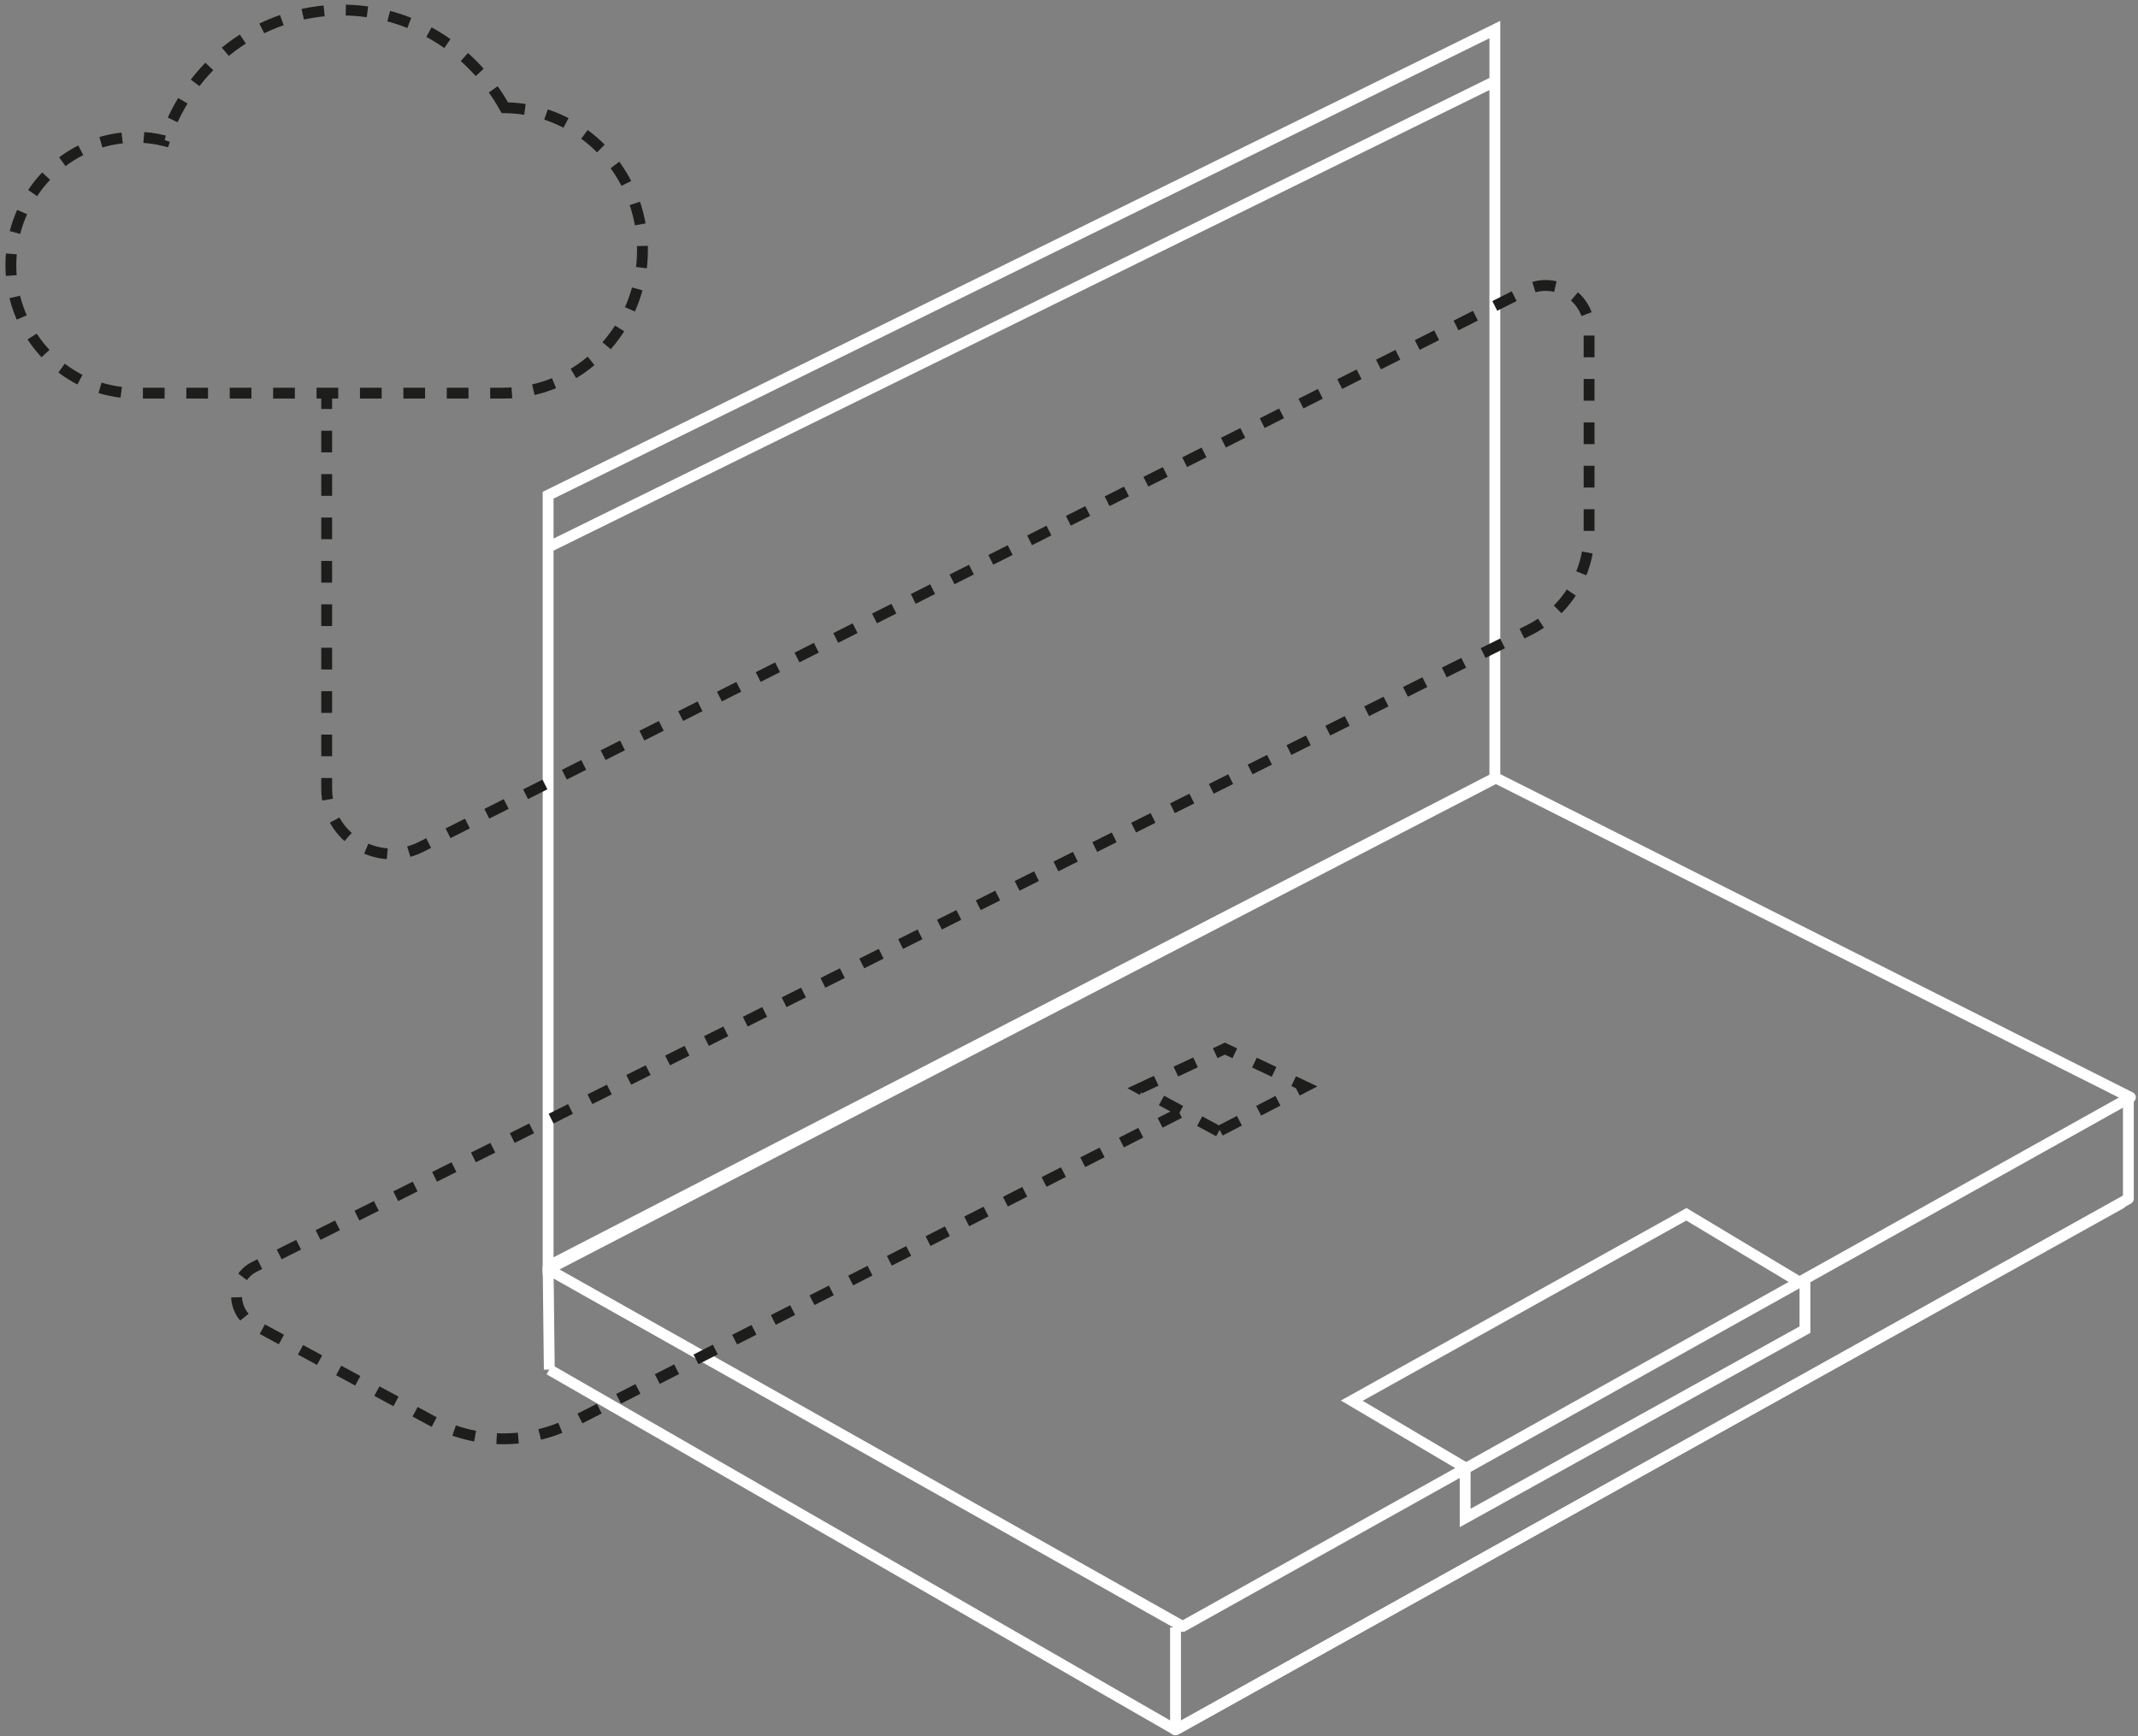 <svg width="197" height="160" viewBox="0 0 197 160" fill="none" xmlns="http://www.w3.org/2000/svg">
<rect x="0" y="0" width="197" height="160" fill="#808080" stroke="none"/>
<path d="M108.975 149.868L50.505 116.955L137.832 71.688L196.302 101.112L108.975 149.868Z" stroke="#FFFFFF" stroke-miterlimit="10" stroke-linejoin="round"/>
<path d="M112.298 104.258L104.997 100.307L112.866 96.625L120.262 100.127L112.298 104.258Z" stroke="#1D1D1B" stroke-miterlimit="10" stroke-dasharray="2 2"/>
<path d="M50.506 50.428L137.739 7.493M137.739 71.689L50.506 116.673V45.632L137.739 2.723V71.689Z" stroke="#FFFFFF" stroke-miterlimit="10"/>
<path d="M108.315 149.962V159.393L196.114 110.459V101.029" stroke="#FFFFFF" stroke-miterlimit="10" stroke-linejoin="round"/>
<path d="M50.613 126.203L50.505 116.672" stroke="#FFFFFF" stroke-miterlimit="10"/>
<path d="M195.547 110.825L108.314 159.392L50.613 126.202" stroke="#FFFFFF" stroke-miterlimit="10" stroke-linejoin="round"/>
<path d="M166.314 117.804V122.519L135.004 139.872V135.156" stroke="#FFFFFF" stroke-miterlimit="10"/>
<path d="M135.051 135.266L124.556 129.065L155.388 111.891L165.883 118.187" stroke="#FFFFFF" stroke-miterlimit="10"/>
<path d="M108.677 102.556L52.759 131.053C48.659 133.143 43.793 133.084 39.745 130.896L23.372 122.046C21.236 120.891 21.286 117.808 23.458 116.723L140.89 58.063C144.28 56.369 146.422 52.906 146.422 49.117V30.308C146.422 27.33 143.282 25.396 140.622 26.736L38.8 78.035C34.81 80.045 30.101 77.144 30.101 72.676V35.976" stroke="#1D1D1B" stroke-miterlimit="10" stroke-dasharray="2 2"/>
<path d="M46.514 9.925C43.539 4.562 37.949 0.925 31.498 0.925C23.9 0.925 17.45 5.958 15.156 12.974C14.296 12.754 13.436 12.644 12.504 12.644C6.161 12.644 1 17.933 1 24.435C1 30.937 6.161 36.227 12.504 36.227C15.801 36.227 27.484 36.227 31.498 36.227C34.401 36.227 43.826 36.227 46.334 36.227C53.43 36.227 59.2 30.313 59.2 23.039C59.2 15.839 53.538 9.999 46.514 9.925Z" stroke="#1D1D1B" stroke-miterlimit="10" stroke-dasharray="2 2"/>
</svg>
